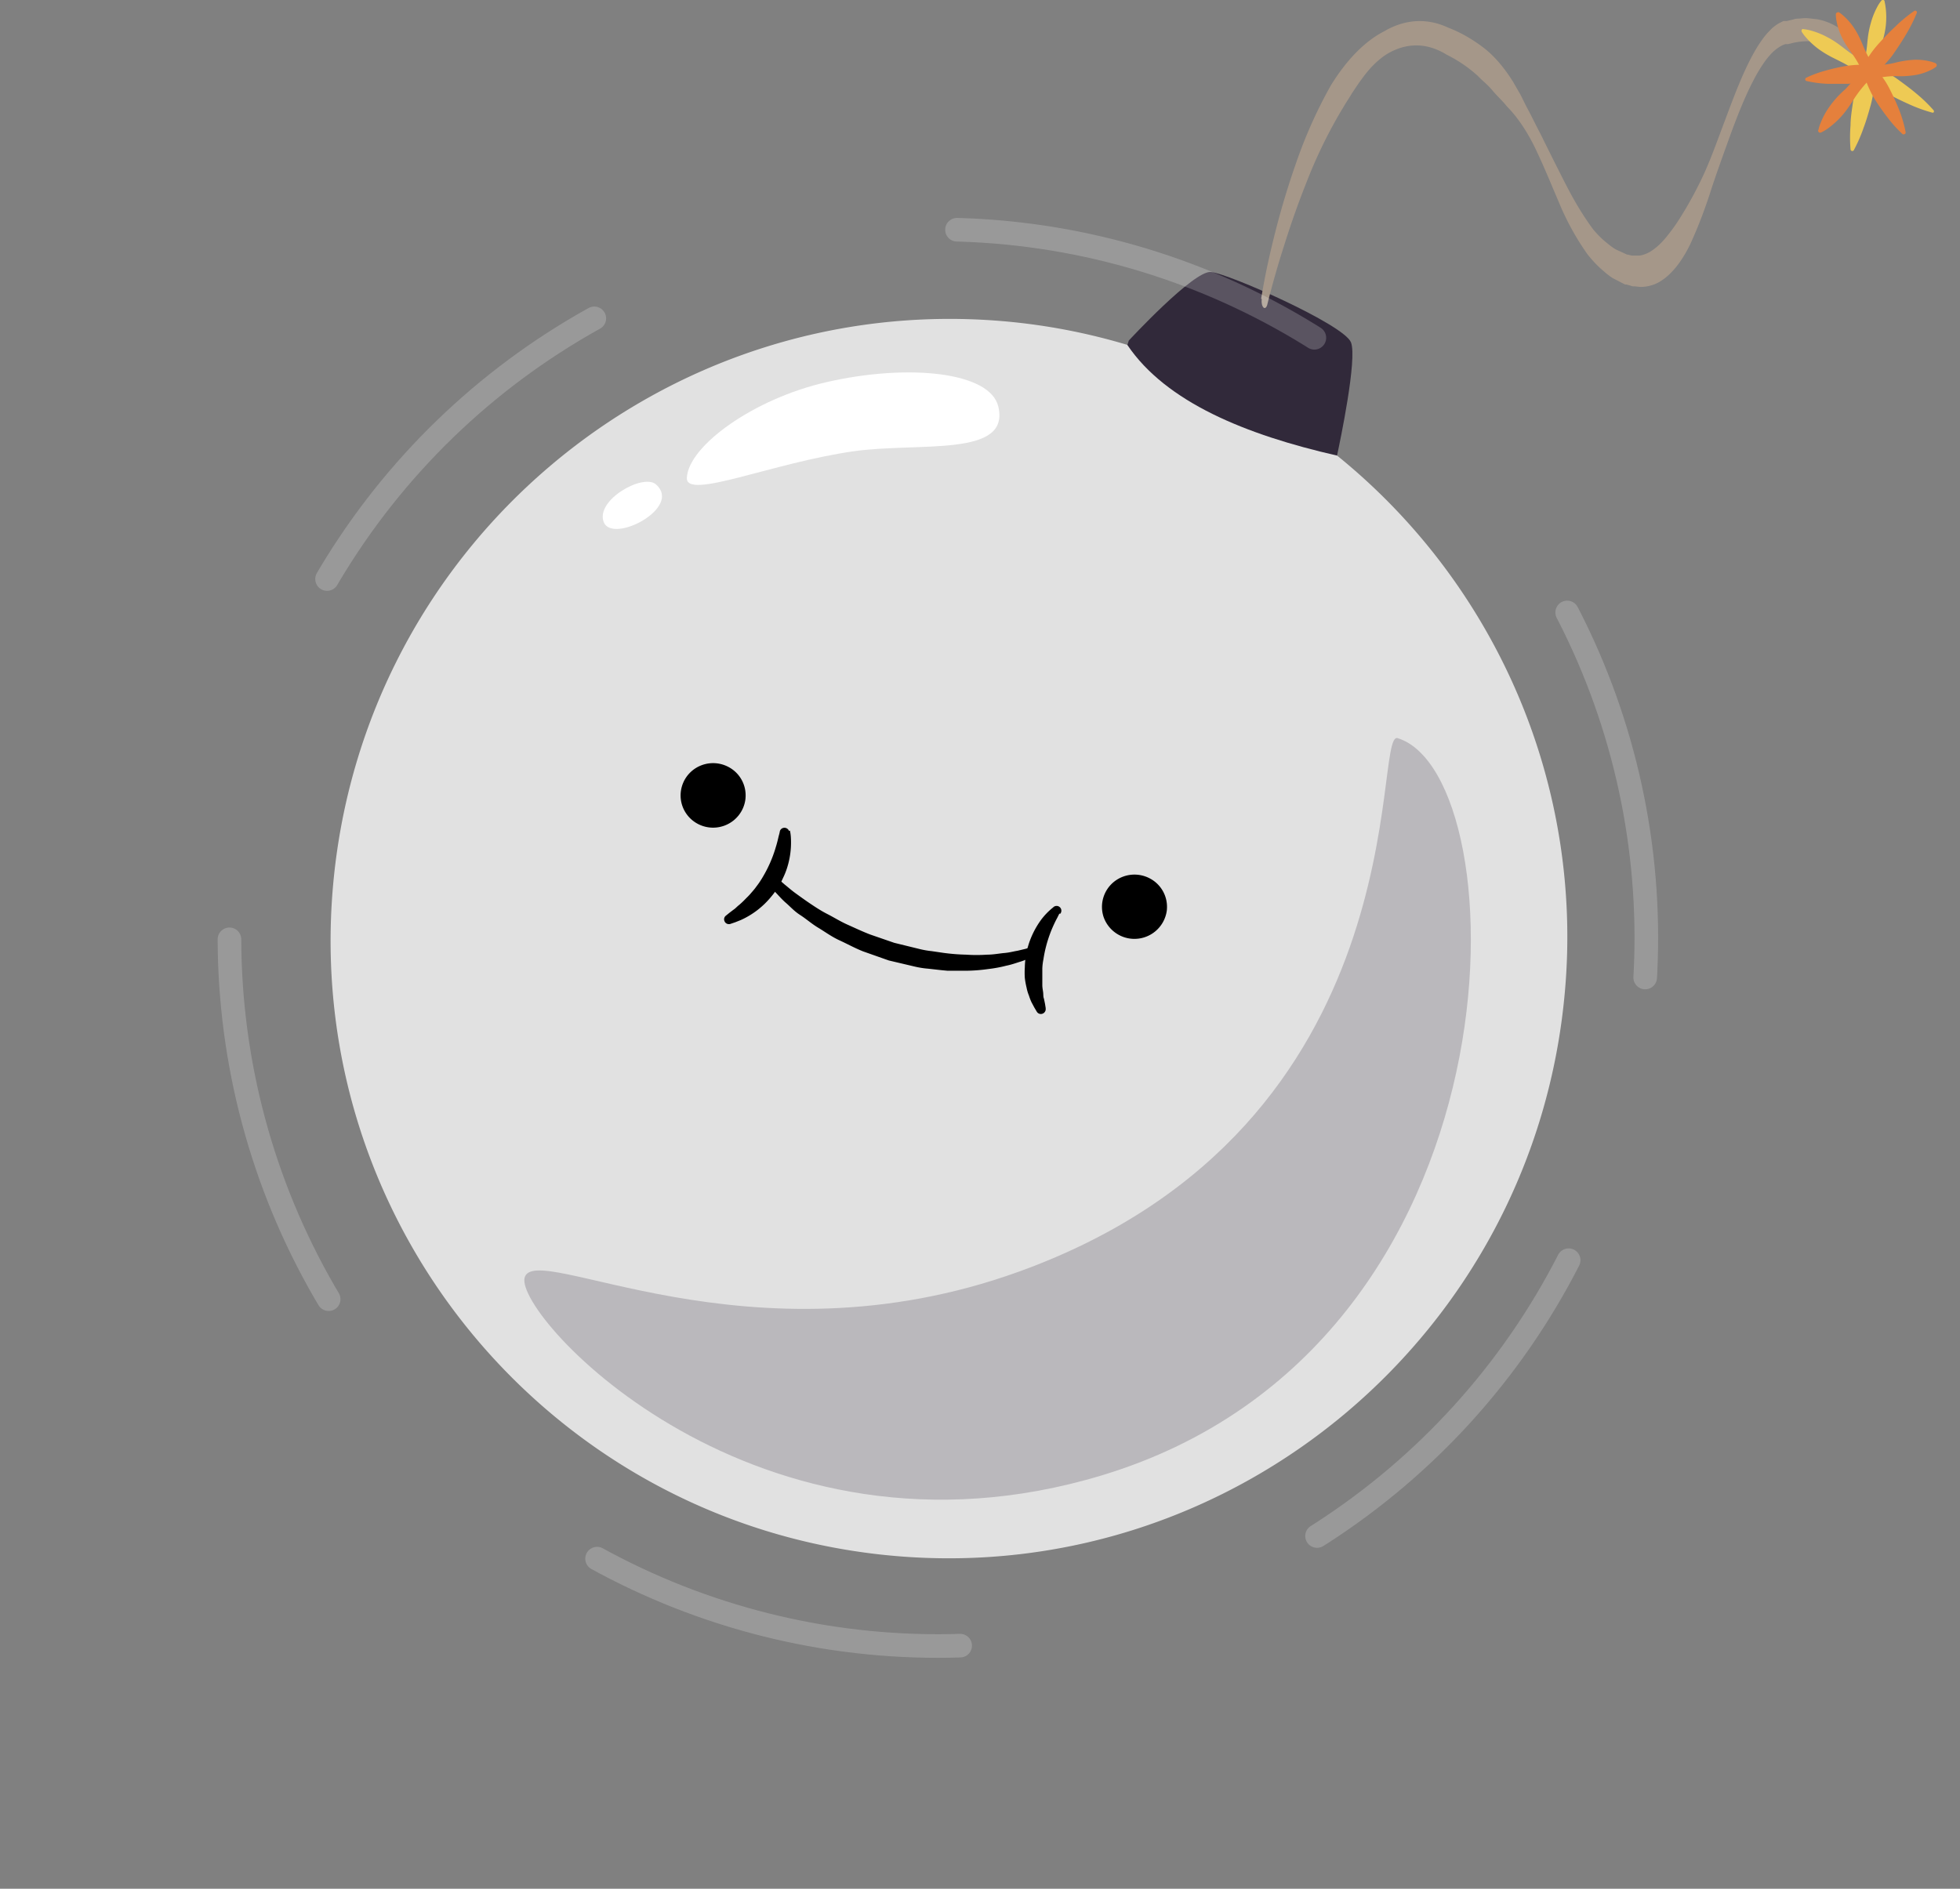 <svg width="83" height="80" fill="none" xmlns="http://www.w3.org/2000/svg"><rect width="100%" height="100%" fill="#808080" stroke="none"/><path d="M56.622 19.297a26.32 26.32 0 0 1 7.663 10.152 26.12 26.12 0 0 1 1.985 12.53c-1.258 14.446-13.962 25.17-28.353 23.928-14.39-1.24-25.084-13.936-23.815-28.377 1.27-14.442 13.94-25.146 28.345-23.928a26.035 26.035 0 0 1 14.175 5.695Z" fill="#E1E1E1"/><path d="M57.209 14.499c.277.693-.464 4.213-.59 4.798-3.86-.88-7.24-2.259-8.877-4.683l.058-.188s2.744-2.968 3.473-2.906c.73.06 5.627 2.22 5.936 2.979Z" fill="#31293A"/><path d="M53.406 12.65s.043-.272.136-.765c.092-.493.24-1.177.456-2.034a34.2 34.2 0 0 1 .885-2.94 19.955 19.955 0 0 1 1.469-3.284c.673-1.094 1.439-1.875 2.25-2.294.895-.528 1.833-.582 2.739-.156.475.182.944.444 1.402.783.478.346.929.857 1.336 1.514l.3.52c.096.184.188.383.282.562.194.356.373.738.565 1.097.368.746.738 1.491 1.104 2.203.355.695.736 1.32 1.14 1.865.202.242.413.446.63.612.107.09.216.169.327.233l.342.157.084.038.043.023h.032l.18.042h.323c.212-.032.421-.127.622-.283.2-.15.391-.345.573-.58a7.68 7.68 0 0 0 .54-.766 16.12 16.12 0 0 0 1.013-1.88c.311-.692.58-1.457.855-2.183.541-1.45 1.082-2.887 1.797-3.72.091-.092.18-.195.272-.268.093-.077.187-.14.283-.187l.142-.07h.14l.254-.06a.822.822 0 0 1 .255-.042l.255-.02c.17 0 .326.031.484.043.539.086 1.068.376 1.563.86.32.305.62.704.893 1.185.094.168.161.313.207.413l.05.115.019.045a.53.53 0 0 1 .031.19c0 .07-.013.138-.034.189-.021.051-.05.083-.081.09-.031.006-.063-.014-.087-.056l-.01-.019-.062-.114a5.92 5.92 0 0 0-.204-.325 4.537 4.537 0 0 0-.856-.96c-.468-.379-.959-.602-1.456-.661a3.011 3.011 0 0 0-.916.045l-.255.062H75.6l-.117.046a1.76 1.76 0 0 0-.465.347c-.62.65-1.183 1.931-1.712 3.372-.265.73-.539 1.484-.81 2.294-.27.862-.576 1.666-.913 2.401-.379.788-.84 1.348-1.342 1.629a1.61 1.61 0 0 1-.79.195l-.208-.023h-.1l-.091-.03-.18-.05h-.058l-.048-.027-.093-.046-.375-.195a2.699 2.699 0 0 1-.368-.28c-.244-.2-.48-.446-.707-.733a11.214 11.214 0 0 1-1.189-2.153c-.342-.802-.674-1.617-1.027-2.35-.352-.721-.753-1.312-1.188-1.752-.202-.256-.42-.443-.623-.688-.203-.245-.42-.405-.628-.623a5.812 5.812 0 0 0-1.307-.887c-.826-.514-1.699-.523-2.527-.027-.38.239-.744.6-1.078 1.074-.082.104-.16.222-.24.34-.078.12-.155.226-.227.352l-.223.352c-.072.126-.144.241-.215.36a20.49 20.49 0 0 0-1.426 2.959 37.31 37.31 0 0 0-.947 2.676 37.925 37.925 0 0 0-.713 2.504c-.016.06-.042.106-.072.127-.03.022-.063.017-.091-.011a.29.29 0 0 1-.065-.145.62.62 0 0 1-.005-.204l-.026-.023Z" fill="#A59789"/><path d="M42.273 17.214c-.351-1.463-3.813-1.82-7.263-1.03-3.114.708-5.87 2.719-5.924 4.059-.034.95 3.616-.64 7.07-1.13 2.79-.39 6.645.276 6.117-1.9Z" fill="#fff" style="mix-blend-mode:hard-light"/><path d="M31.57 33.808a1.358 1.358 0 0 0-.737-1.33 1.387 1.387 0 0 0-1.521.166 1.366 1.366 0 0 0-.428 1.457c.082.258.239.486.451.655a1.384 1.384 0 0 0 1.748-.02 1.37 1.37 0 0 0 .488-.928Zm17.844 4.722a1.359 1.359 0 0 0-.738-1.331 1.387 1.387 0 0 0-1.522.167 1.366 1.366 0 0 0-.425 1.46 1.383 1.383 0 0 0 2.686-.296Zm-15.962-3.351c.015.073.027.148.034.222a3.532 3.532 0 0 1-.158 1.367 3.12 3.12 0 0 1-.174.43 2.96 2.96 0 0 1-.227.42 3.658 3.658 0 0 1-.286.383 3.535 3.535 0 0 1-1.27.969l-.231.092-.205.07a.201.201 0 0 1-.258-.123.193.193 0 0 1 .061-.223l.155-.126.177-.134c.074-.046.136-.122.216-.184.085-.07.166-.146.244-.226.08-.084.173-.168.254-.264.081-.096.17-.191.244-.299.082-.105.158-.215.227-.329.261-.423.464-.879.602-1.356.062-.195.1-.383.127-.486.018-.06.032-.122.043-.184a.202.202 0 0 1 .193-.136.206.206 0 0 1 .193.136l.039-.019Z" fill="#000"/><path d="m32.856 37.132.096.092.27.237c.128.1.27.23.448.36.178.13.386.28.606.43.22.148.471.317.749.459.278.141.556.318.864.455.309.138.63.291.961.418l1.019.352 1.061.26c.172.043.346.074.521.092l.498.073c.321.044.645.07.969.077.29.02.581.02.872 0 .274 0 .513-.05.737-.07.224-.018.386-.068.56-.095l.35-.084.117-.035h.023a.197.197 0 0 1 .25.134.197.197 0 0 1-.104.242l-.135.061c-.085.03-.208.092-.386.145-.177.054-.359.123-.59.169a5.523 5.523 0 0 1-.772.142 7.07 7.07 0 0 1-.934.072h-.776l-.274-.026-.555-.062a3.71 3.71 0 0 1-.56-.088l-1.103-.26-1.085-.383c-.351-.138-.68-.322-1.007-.471-.328-.15-.61-.36-.892-.529-.281-.168-.52-.383-.771-.543-.251-.161-.421-.357-.599-.51-.177-.153-.308-.31-.424-.429-.116-.118-.2-.23-.259-.298l-.084-.108a.206.206 0 0 1 .038-.283.205.205 0 0 1 .266 0l.035.004Z" fill="#000"/><path d="m44.86 38.698-.08.161a5.43 5.43 0 0 0-.594 1.773 2.443 2.443 0 0 0-.047.383v.709c0 .11.023.214.035.31.011.096 0 .187.034.268l.043.207.03.184v.022a.206.206 0 0 1-.289.216.204.204 0 0 1-.088-.081l-.105-.177-.112-.21a1.966 1.966 0 0 1-.111-.284 1.797 1.797 0 0 1-.105-.352 3.29 3.29 0 0 1-.073-.406 3.36 3.36 0 0 1 0-.444 3.42 3.42 0 0 1 .139-.904c.115-.39.295-.757.532-1.088a2.82 2.82 0 0 1 .525-.547.202.202 0 0 1 .341.2.2.2 0 0 1-.04.068l-.035-.008Z" fill="#000"/><path d="M27.776 20.515c-.556-.471-2.578.677-2.208 1.604.37.927 3.346-.613 2.208-1.604Z" fill="#fff" style="mix-blend-mode:hard-light"/><path d="M59.185 31.265c-1.108-.34 1.05 16.414-16.03 22.595-11.463 4.147-20.54-1.367-20.94.264-.402 1.631 9.798 12.799 24.455 8.364 18.16-5.5 17.67-29.63 12.515-31.223Z" fill="#22182A" style="mix-blend-mode:multiply" opacity=".2"/><path d="M76.377 1.236c.099.01.197.028.293.054.242.065.475.157.695.276.146.074.286.159.42.253.143.1.29.214.44.329.317.241.662.444 1.027.605.181.088.386.169.548.26.173.091.34.192.502.303.308.222.594.433.83.632.267.218.516.458.744.716a.072.072 0 0 1 0 .103.085.085 0 0 1-.066 0 6.523 6.523 0 0 1-.976-.356 13.161 13.161 0 0 1-.934-.463 4.634 4.634 0 0 1-.494-.314c-.158-.119-.316-.253-.474-.383a5.135 5.135 0 0 0-.996-.647c-.17-.088-.34-.165-.49-.25a4.107 4.107 0 0 1-.417-.263 3.304 3.304 0 0 1-.548-.502 1.537 1.537 0 0 1-.181-.241.088.088 0 0 1 .035-.12.082.082 0 0 1 .042.008Z" fill="#EECA54"/><path d="M79.808.065a3.25 3.25 0 0 1-.043 1.513c-.046.168-.104.344-.158.524-.115.374-.188.76-.216 1.149-.02.203-.027.406-.054.601a4.455 4.455 0 0 1-.112.575c-.1.363-.2.704-.308.988a6.56 6.56 0 0 1-.413.946.072.072 0 0 1-.045.034.074.074 0 0 1-.056-.008.077.077 0 0 1-.038-.057 6.303 6.303 0 0 1 0-1.026c0-.307.058-.66.112-1.03.03-.193.072-.384.127-.571.054-.192.123-.383.189-.575.131-.372.22-.757.266-1.149.02-.191.035-.383.062-.543.026-.162.062-.322.108-.479.066-.238.16-.468.278-.686a1.54 1.54 0 0 1 .166-.248.085.085 0 0 1 .095-.02.09.09 0 0 1 .028.02.102.102 0 0 1 .012.042Z" fill="#EECA54"/><path d="M77.862.513c.077.048.15.105.216.168.168.15.316.322.44.51.08.122.153.25.216.382.07.138.131.295.2.452.138.33.32.639.54.92.109.149.225.294.325.444.098.145.184.297.259.455.143.281.272.569.386.862.11.29.196.59.254.896a.074.074 0 0 1-.013.055.073.073 0 0 1-.049.03.085.085 0 0 1-.061 0 5.272 5.272 0 0 1-.63-.694 9.661 9.661 0 0 1-.54-.766 3.53 3.53 0 0 1-.246-.463c-.078-.165-.14-.337-.205-.51a4.096 4.096 0 0 0-.498-.945c-.096-.138-.197-.272-.278-.406a3.181 3.181 0 0 1-.208-.383 2.665 2.665 0 0 1-.2-.64 1.364 1.364 0 0 1-.028-.272.092.092 0 0 1 .097-.088.077.077 0 0 1 .023-.007Z" fill="#E5803C"/><path d="M77.008 5.491c.02-.097.05-.191.09-.283.09-.231.207-.451.35-.655a4.112 4.112 0 0 1 .687-.766c.276-.284.517-.6.718-.942.108-.172.212-.348.324-.513a4.32 4.32 0 0 1 .359-.46c.255-.283.498-.54.725-.746.246-.242.512-.462.796-.659a.074.074 0 0 1 .117.04.073.073 0 0 1-.006.048c-.13.318-.285.625-.463.92-.154.263-.35.558-.567.869-.12.158-.248.308-.386.451-.135.146-.285.288-.432.43a5.083 5.083 0 0 0-.772.91c-.104.158-.2.315-.305.457a3.56 3.56 0 0 1-.872.873 1.653 1.653 0 0 1-.258.149.09.09 0 0 1-.116-.05.076.076 0 0 1 .011-.073Z" fill="#E5803C"/><path d="M81.982 2.834c-.07.052-.144.097-.224.134a2.35 2.35 0 0 1-.605.203c-.292.05-.588.069-.884.054a3.81 3.81 0 0 0-1 .138c-.325.1-.66.162-1 .187h-.887a4.86 4.86 0 0 1-.88-.119.07.07 0 0 1-.056-.059c-.001-.01 0-.02.002-.029a.066.066 0 0 1 .039-.05 4.72 4.72 0 0 1 .834-.306c.284-.08.573-.145.864-.195.336-.05.676-.062 1.015-.035.338.016.677-.013 1.007-.088.285-.077.577-.123.872-.138.215-.006.429.016.637.066.085.02.167.046.247.08a.096.096 0 0 1 .02.157Z" fill="#E5803C"/><circle opacity=".2" cx="39.717" cy="39.72" r="30" transform="rotate(27.083 39.717 39.72)" stroke="#fff" stroke-linecap="round" stroke-linejoin="round" stroke-dasharray="16 16"/></svg>